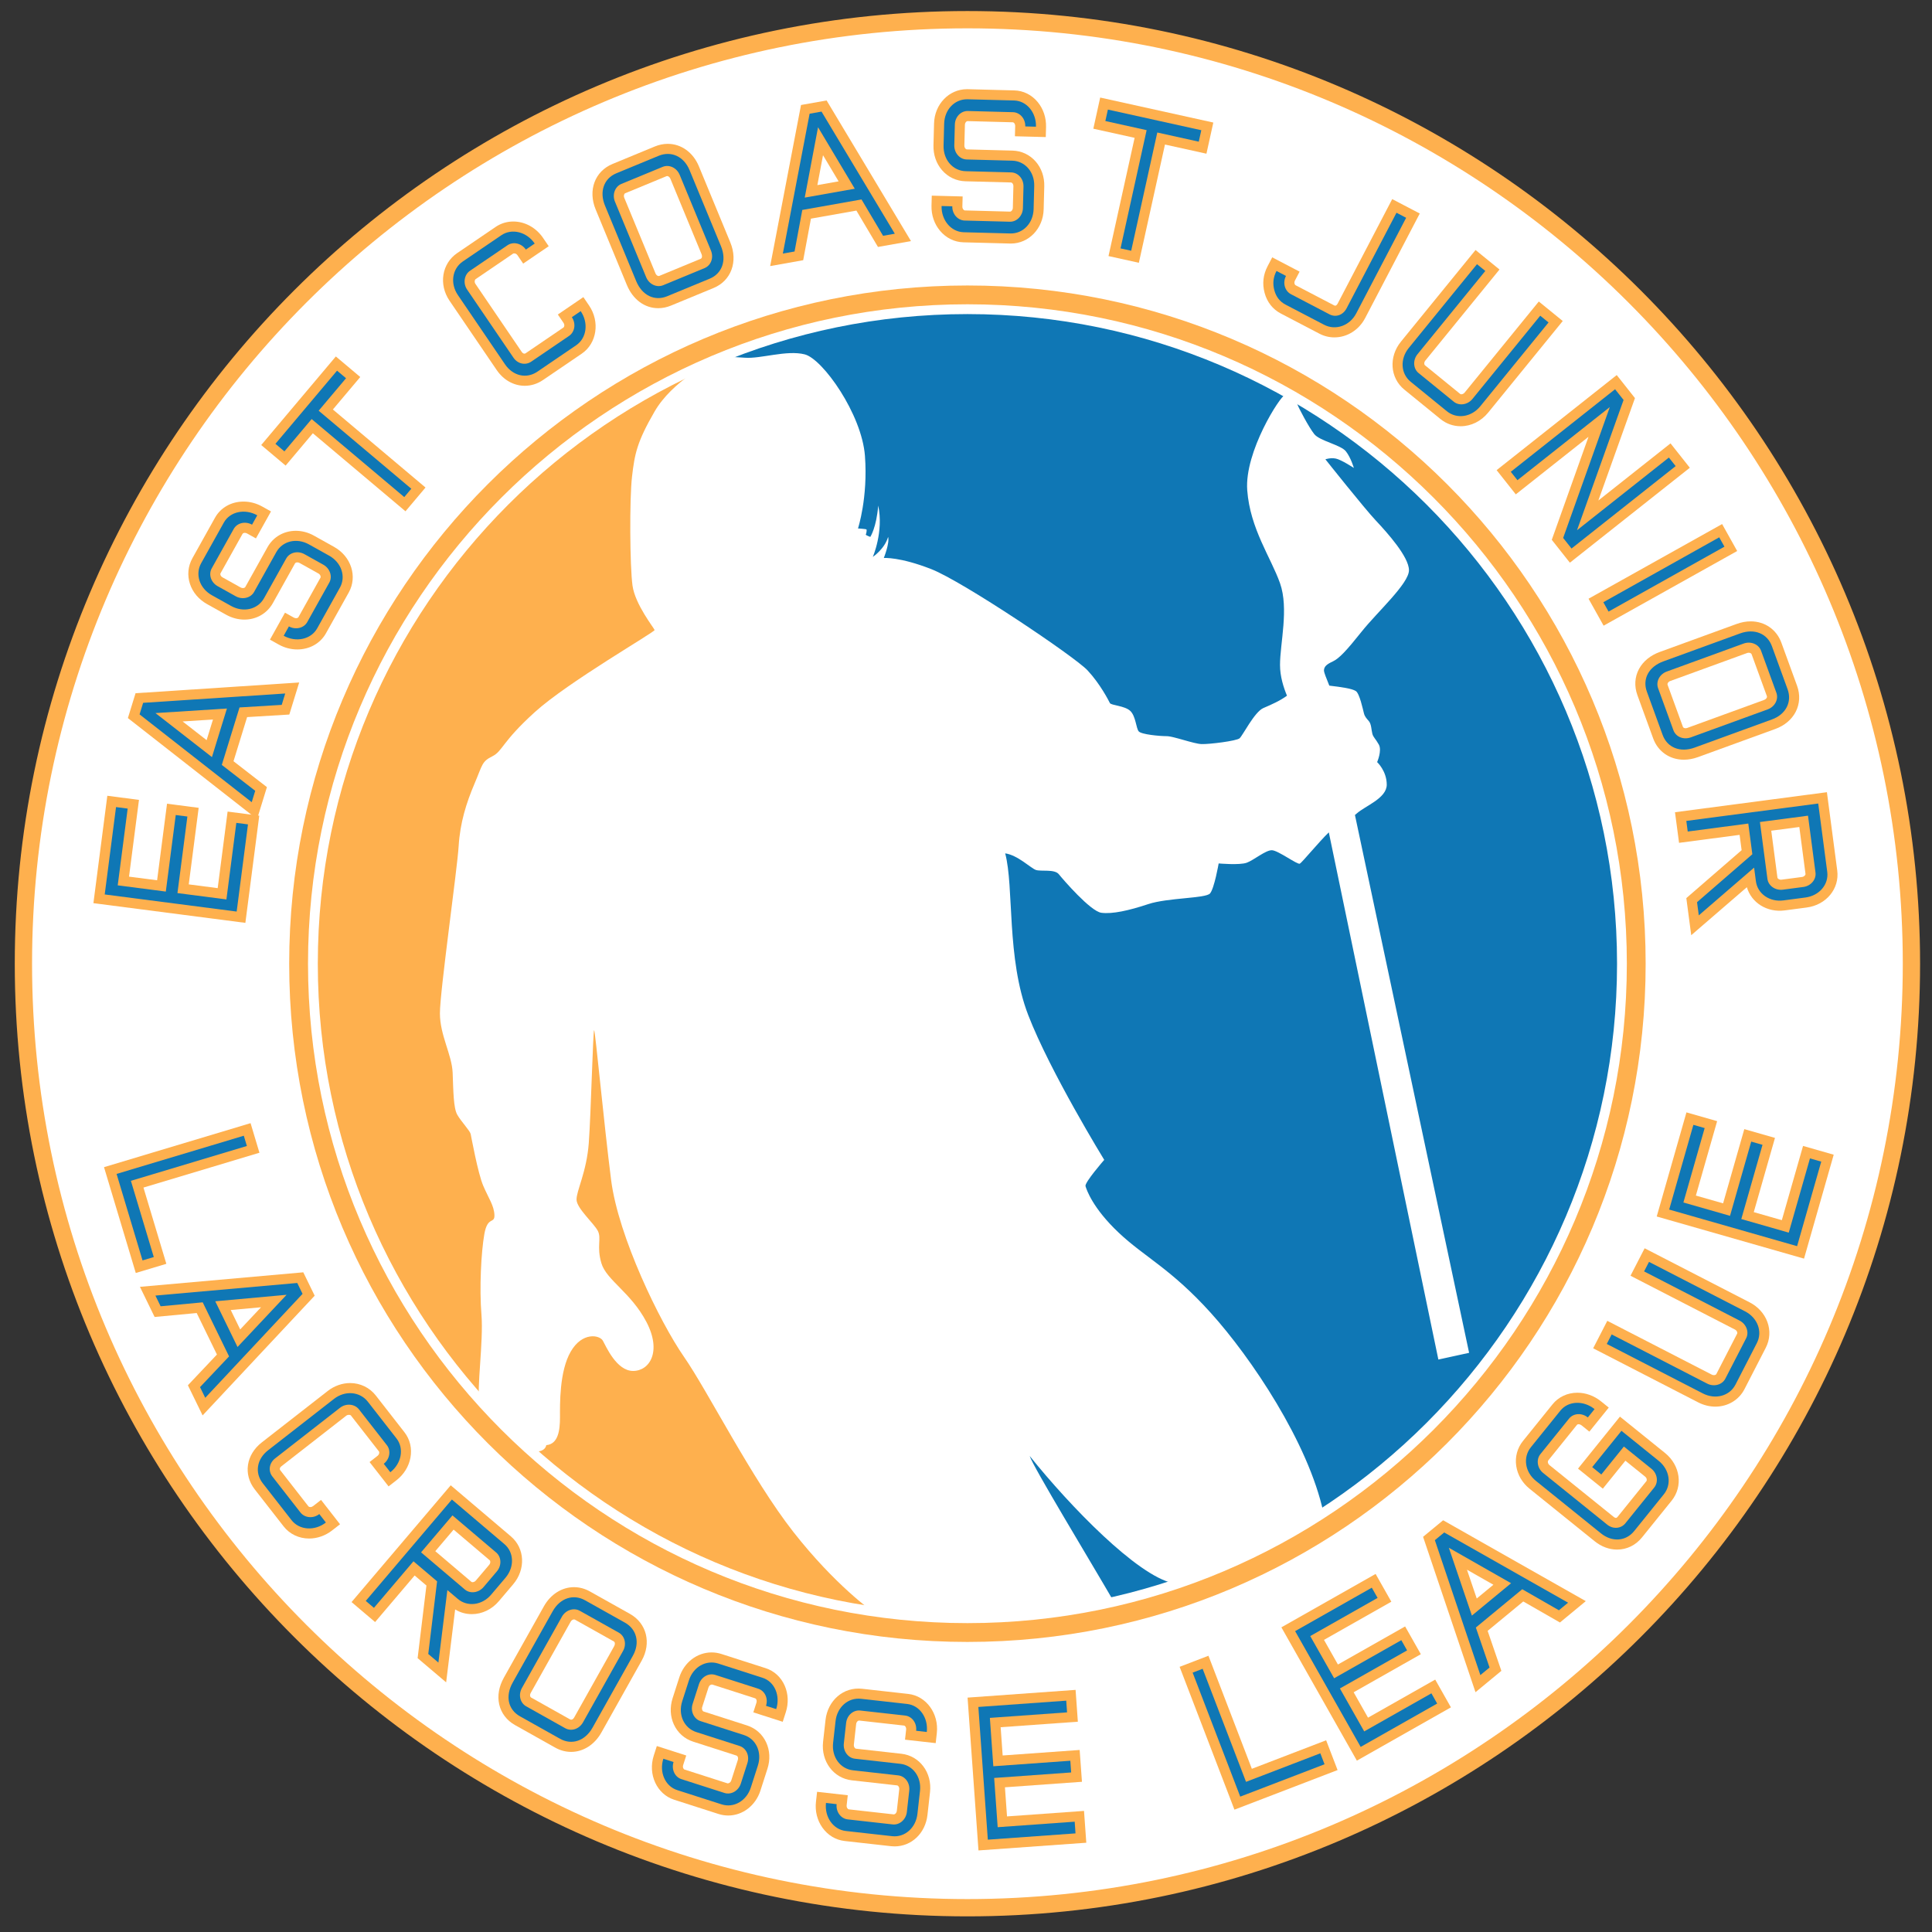 <?xml version="1.0" encoding="utf-8"?>
<!-- Generator: Adobe Illustrator 16.0.0, SVG Export Plug-In . SVG Version: 6.00 Build 0)  -->
<!DOCTYPE svg PUBLIC "-//W3C//DTD SVG 1.1//EN" "http://www.w3.org/Graphics/SVG/1.1/DTD/svg11.dtd">
<svg version="1.1" id="Layer_1" xmlns="http://www.w3.org/2000/svg" xmlns:xlink="http://www.w3.org/1999/xlink" x="0px" y="0px"
	 width="300px" height="300px" viewBox="0 0 300 300" enable-background="new 0 0 300 300" xml:space="preserve">
<rect x="0" y="0" width="300" height="300" fill="#333333" stroke="none"/>
<g>
	<path fill="#FFFFFF" d="M296.807,149.646c0,80.953-65.63,146.583-146.582,146.583c-80.958,0-146.589-65.63-146.589-146.583
		c0-80.958,65.63-146.589,146.589-146.589C231.177,3.057,296.807,68.688,296.807,149.646z"/>
	<path fill="#FEB04E" d="M150.225,297.572c-81.569,0-147.931-66.359-147.931-147.926c0-81.57,66.362-147.932,147.931-147.932
		c81.565,0,147.924,66.362,147.924,147.932C298.148,231.213,231.79,297.572,150.225,297.572z M150.225,4.399
		C70.135,4.399,4.978,69.557,4.978,149.646c0,80.086,65.157,145.241,145.247,145.241c80.085,0,145.239-65.155,145.239-145.241
		C295.464,69.557,230.31,4.399,150.225,4.399z"/>
</g>
<g>
	<path fill="#FEB04E" d="M37.858,176.354l0.478,1.595l-18.01,5.407l3.553,11.838l-1.746,0.524l-4.032-13.432L37.858,176.354z"/>
	<polygon fill="#FEB04E" points="21.084,197.669 16.151,181.236 38.908,174.403 40.286,178.997 22.277,184.405 25.83,196.243 	"/>
</g>
<g>
	<path fill="#FEB04E" d="M31.06,215.391l4.509-4.77l-4.092-8.395l-6.535,0.613l-0.81-1.662l22.026-1.958l0.824,1.69l-15.112,16.143
		L31.06,215.391z M33.427,202.065l3.457,7.093l7.617-8.102L33.427,202.065z"/>
	<path fill="#FEB04E" d="M31.461,219.783l-2.284-4.68l4.509-4.771l-3.142-6.446L24.01,204.5l-2.281-4.682l25.365-2.254l1.769,3.629
		L31.461,219.783z M35.829,203.419l1.469,3.014l3.235-3.441L35.829,203.419z"/>
</g>
<g>
	<path fill="#FEB04E" d="M61.572,223.365c1.213,1.556,0.769,3.896-0.96,5.244l-1.023-1.312c0.931-0.727,1.153-2.033,0.49-2.884
		l-4.341-5.566c-0.663-0.851-2.003-0.979-2.935-0.251l-10.087,7.866c-0.932,0.726-1.092,1.946-0.43,2.797l4.36,5.591
		c0.683,0.875,2.004,0.978,2.936,0.252l1.022,1.312c-1.729,1.349-4.107,1.209-5.338-0.37l-4.474-5.736
		c-1.27-1.629-0.91-3.746,0.82-5.096l10.246-7.99c1.73-1.35,4.027-1.147,5.259,0.432L61.572,223.365z"/>
	<path fill="#FEB04E" d="M48.001,238.902c-1.584,0-3.031-0.69-3.97-1.896l-4.474-5.736c-1.81-2.321-1.35-5.389,1.092-7.293
		l10.246-7.99c1.014-0.791,2.248-1.227,3.472-1.227c1.576,0,3.028,0.703,3.985,1.93l4.453,5.712
		c0.865,1.109,1.194,2.511,0.928,3.948c-0.252,1.363-1.02,2.604-2.16,3.494l-1.235,0.963l-2.95-3.78l1.234-0.964
		c0.282-0.22,0.319-0.559,0.219-0.687l-4.341-5.566c-0.12-0.156-0.504-0.161-0.736,0.021l-10.087,7.866
		c-0.232,0.182-0.295,0.423-0.157,0.601l4.359,5.59c0.088,0.113,0.237,0.13,0.316,0.13c0.147,0,0.296-0.054,0.421-0.15l1.235-0.963
		l2.948,3.781l-1.234,0.963C50.532,238.456,49.266,238.902,48.001,238.902z"/>
</g>
<g>
	<path fill="#FEB04E" d="M70.168,232.844l8.154,6.923c1.504,1.276,1.586,3.56,0.167,5.232l-2.229,2.625
		c-1.398,1.646-3.666,1.935-5.17,0.657l-1.622-1.376l-1.392,11.259l-1.575-1.336l1.369-11.279l-3.666-3.113l-6.139,7.229
		l-1.269-1.077L70.168,232.844z M70.257,235.311l-4.872,5.736l6.792,5.766c0.823,0.698,2.137,0.53,2.903-0.369l2.075-2.444
		c0.766-0.9,0.717-2.226-0.105-2.924L70.257,235.311z"/>
	<path fill="#FEB04E" d="M69.276,261.234l-4.429-3.758l1.368-11.279l-1.83-1.554l-6.139,7.229l-3.657-3.103l15.399-18.133
		l9.348,7.936c2.171,1.843,2.324,5.11,0.348,7.439l-2.229,2.626c-1.083,1.274-2.609,2.006-4.188,2.006
		c-0.935,0-1.818-0.251-2.591-0.731L69.276,261.234z M67.592,240.867l5.597,4.752c0.058,0.049,0.139,0.06,0.196,0.06
		c0.181,0,0.368-0.094,0.501-0.25l2.074-2.444c0.115-0.135,0.178-0.305,0.171-0.466c-0.001-0.053-0.015-0.181-0.097-0.25
		l-5.598-4.751L67.592,240.867z"/>
</g>
<g>
	<path fill="#FEB04E" d="M97.051,251.97c1.828,1.025,2.342,3.132,1.22,5.134l-6.257,11.157c-1.172,2.091-3.239,2.751-5.04,1.741
		l-6.237-3.497c-1.828-1.025-2.316-3.117-1.127-5.237l6.207-11.069c1.14-2.032,3.195-2.736,5.023-1.711L97.051,251.97z
		 M87.758,268.352c0.968,0.543,2.183,0.141,2.777-0.919l6.208-11.07c0.578-1.03,0.303-2.306-0.664-2.849l-6.05-3.392
		c-0.94-0.527-2.199-0.111-2.777,0.919l-6.207,11.069c-0.594,1.061-0.277,2.322,0.665,2.849L87.758,268.352z"/>
	<path fill="#FEB04E" d="M88.687,272.033c-0.857,0-1.691-0.224-2.478-0.665l-6.237-3.498c-1.284-0.72-2.158-1.869-2.459-3.236
		c-0.293-1.329-0.04-2.758,0.731-4.133l6.207-11.068c1.046-1.865,2.792-2.979,4.672-2.979c0.858,0,1.694,0.225,2.483,0.667
		l6.212,3.482c2.598,1.457,3.363,4.512,1.82,7.266l-6.257,11.158C92.325,270.909,90.57,272.033,88.687,272.033z M89.14,251.459
		c-0.158,0-0.389,0.109-0.523,0.349l-6.206,11.068c-0.125,0.223-0.107,0.406-0.086,0.495c0.017,0.073,0.058,0.17,0.149,0.222
		l6.05,3.394c0.172,0.096,0.438,0.052,0.646-0.32l6.208-11.068c0.154-0.276,0.125-0.612-0.064-0.718l-6.05-3.392
		C89.228,251.469,89.188,251.459,89.14,251.459z"/>
</g>
<g>
	<path fill="#FEB04E" d="M118.404,260.522c1.878,0.604,2.798,2.777,2.127,4.867l-1.584-0.509c0.371-1.157-0.19-2.331-1.217-2.66
		l-6.661-2.14c-1.028-0.329-2.167,0.297-2.54,1.454l-0.98,3.055c-0.361,1.125,0.19,2.33,1.218,2.66l6.748,2.166
		c1.879,0.604,2.84,2.65,2.169,4.739l-1.094,3.407c-0.671,2.089-2.655,3.226-4.533,2.622l-6.896-2.214
		c-1.877-0.604-2.827-2.787-2.157-4.877l1.585,0.51c-0.362,1.125,0.19,2.33,1.217,2.66l6.69,2.148
		c1.027,0.329,2.177-0.33,2.539-1.455l1.021-3.183c0.371-1.157-0.19-2.33-1.217-2.66l-6.72-2.157
		c-1.908-0.612-2.858-2.691-2.188-4.779l1.042-3.247c0.67-2.09,2.654-3.226,4.562-2.613L118.404,260.522z"/>
	<path fill="#FEB04E" d="M113.078,281.912c-0.506,0-1.011-0.079-1.5-0.236l-6.896-2.215c-2.682-0.861-4.104-3.933-3.169-6.845
		l0.479-1.493l4.568,1.469l-0.479,1.491c-0.109,0.339,0.051,0.64,0.206,0.689l6.69,2.148c0.211,0.002,0.469-0.13,0.569-0.443
		l1.021-3.182c0.108-0.338-0.019-0.63-0.206-0.69l-6.719-2.158c-1.346-0.432-2.414-1.381-3.006-2.675
		c-0.569-1.244-0.638-2.69-0.193-4.074l1.042-3.246c0.742-2.313,2.754-3.865,5.008-3.865c0.514,0,1.026,0.08,1.524,0.24l6.866,2.204
		c1.341,0.431,2.398,1.405,2.978,2.745c0.546,1.263,0.604,2.716,0.161,4.092l-0.479,1.491l-4.566-1.466l0.479-1.491
		c0.078-0.243,0.025-0.419-0.014-0.503c-0.032-0.067-0.09-0.155-0.191-0.188l-6.662-2.14c-0.249-0.007-0.474,0.144-0.57,0.443
		l-0.98,3.053c-0.101,0.313,0.031,0.634,0.207,0.69l6.748,2.167c1.334,0.428,2.394,1.368,2.984,2.646
		c0.571,1.238,0.641,2.681,0.197,4.062l-1.094,3.407C117.337,280.356,115.327,281.912,113.078,281.912z"/>
</g>
<g>
	<path fill="#FEB04E" d="M140.864,264.591c1.959,0.219,3.292,2.169,3.048,4.35l-1.653-0.186c0.135-1.208-0.648-2.247-1.72-2.366
		l-6.953-0.778c-1.072-0.119-2.066,0.721-2.2,1.928l-0.356,3.188c-0.132,1.175,0.647,2.247,1.72,2.366l7.044,0.789
		c1.961,0.219,3.308,2.034,3.063,4.215l-0.398,3.557c-0.244,2.181-1.963,3.687-3.923,3.468l-7.198-0.806
		c-1.96-0.22-3.323-2.172-3.079-4.354l1.653,0.186c-0.131,1.175,0.648,2.247,1.72,2.366l6.983,0.781
		c1.073,0.12,2.069-0.753,2.201-1.928l0.372-3.321c0.135-1.208-0.648-2.246-1.72-2.367l-7.014-0.784
		c-1.991-0.224-3.334-2.071-3.09-4.253l0.379-3.388c0.245-2.181,1.963-3.688,3.954-3.465L140.864,264.591z"/>
	<path fill="#FEB04E" d="M138.913,286.707c-0.182,0-0.366-0.01-0.552-0.031l-7.198-0.806c-1.397-0.156-2.63-0.899-3.472-2.096
		c-0.799-1.133-1.15-2.55-0.989-3.988l0.175-1.556l4.765,0.534l-0.173,1.556c-0.04,0.355,0.177,0.619,0.337,0.636l6.983,0.781
		c0,0,0.001,0,0.001,0c0.184,0,0.431-0.208,0.468-0.545l0.372-3.322c0.04-0.353-0.143-0.614-0.338-0.636l-7.013-0.785
		c-2.847-0.318-4.812-2.946-4.472-5.982l0.379-3.388c0.34-3.026,2.787-5.171,5.685-4.847l7.168,0.802
		c2.783,0.312,4.77,3.039,4.43,6.08l-0.174,1.557l-4.766-0.534l0.174-1.555c0.039-0.354-0.143-0.615-0.337-0.638l-6.953-0.777
		c-0.001,0-0.001,0-0.002,0c-0.211,0-0.43,0.209-0.468,0.544l-0.356,3.188c-0.02,0.177,0.024,0.354,0.119,0.484
		c0.038,0.052,0.116,0.141,0.218,0.152l7.044,0.788c2.83,0.316,4.783,2.928,4.446,5.946l-0.398,3.557
		C143.698,284.654,141.553,286.707,138.913,286.707z"/>
</g>
<g>
	<path fill="#FEB04E" d="M165.694,265.896l-11.986,0.857l0.534,7.51l11.957-0.856l0.131,1.819l-11.956,0.855l0.545,7.644
		l11.957-0.855l0.129,1.818l-13.617,0.975l-1.47-20.608l13.647-0.976L165.694,265.896z"/>
	<polygon fill="#FEB04E" points="151.938,287.335 150.244,263.604 167.016,262.404 167.368,267.346 155.381,268.203 
		155.693,272.589 167.649,271.733 168.005,276.675 156.047,277.531 156.369,282.051 168.326,281.196 168.679,286.138 	"/>
</g>
<g>
	<path fill="#FEB04E" d="M185.193,259.725l1.554-0.597l6.737,17.555l11.538-4.431l0.653,1.703l-13.091,5.025L185.193,259.725z"/>
	<polygon fill="#FEB04E" points="191.684,281.004 183.17,258.824 187.648,257.104 194.386,274.659 205.923,270.229 207.699,274.855 
			"/>
</g>
<g>
	<path fill="#FEB04E" d="M213.912,248.122l-10.459,5.927l3.709,6.55l10.433-5.912l0.898,1.586l-10.434,5.912l3.775,6.667
		l10.434-5.912l0.896,1.587l-11.88,6.732l-10.178-17.976l11.906-6.748L213.912,248.122z"/>
	<polygon fill="#FEB04E" points="210.694,273.394 198.973,252.692 213.604,244.4 216.046,248.713 205.587,254.64 207.752,258.464 
		218.186,252.552 220.627,256.863 210.194,262.775 212.426,266.717 222.859,260.805 225.298,265.117 	"/>
</g>
<g>
	<path fill="#FEB04E" d="M242.065,250.043l-5.694-3.267l-7.202,5.946l2.129,6.209l-1.427,1.177l-7.068-20.951l1.451-1.197
		l19.238,10.904L242.065,250.043z M228.555,250.866l6.086-5.023l-9.663-5.505L228.555,250.866z"/>
	<path fill="#FEB04E" d="M229.114,262.764l-8.14-24.128l3.114-2.569l22.154,12.557l-4.016,3.317l-5.695-3.266l-5.531,4.565
		l2.13,6.208L229.114,262.764z M227.788,243.741l1.52,4.473l2.586-2.135L227.788,243.741z"/>
</g>
<g>
	<path fill="#FEB04E" d="M242.298,219.04c1.238-1.535,3.598-1.611,5.305-0.233l-1.045,1.296c-0.919-0.742-2.223-0.686-2.919,0.179
		l-4.45,5.518c-0.678,0.84-0.496,2.174,0.424,2.916l9.957,8.032c0.919,0.741,2.145,0.621,2.821-0.219l4.471-5.542
		c0.695-0.864,0.494-2.175-0.425-2.916l-4.282-3.454l-3.503,4.342l-1.417-1.145l4.546-5.638l5.78,4.662
		c1.707,1.378,2.054,3.637,0.797,5.196l-4.605,5.711c-1.297,1.606-3.441,1.738-5.149,0.36l-10.114-8.158
		c-1.708-1.378-2.035-3.661-0.776-5.221L242.298,219.04z"/>
	<path fill="#FEB04E" d="M251.104,240.618c-1.23,0-2.437-0.447-3.485-1.293l-10.114-8.159c-1.132-0.913-1.866-2.168-2.066-3.533
		c-0.208-1.409,0.167-2.79,1.056-3.89l4.585-5.686c0.92-1.141,2.322-1.796,3.849-1.796c1.3,0,2.599,0.471,3.658,1.325l1.22,0.983
		l-3.012,3.734l-1.22-0.983c-0.244-0.198-0.582-0.225-0.715-0.058l-4.451,5.519c-0.053,0.064-0.073,0.173-0.056,0.29
		c0.022,0.163,0.111,0.317,0.242,0.423l9.958,8.032c0.341,0.277,0.502,0.165,0.617,0.019l4.473-5.543
		c0.129-0.16,0.075-0.5-0.189-0.713l-3.063-2.472l-3.504,4.343l-3.854-3.112l6.511-8.075l7,5.646
		c2.377,1.917,2.83,5.167,1.032,7.397l-4.605,5.711C253.987,239.947,252.614,240.618,251.104,240.618z"/>
</g>
<g>
	<path fill="#FEB04E" d="M255.293,197.423l0.763-1.48l14.916,7.683c1.952,1.006,2.747,3.148,1.83,4.93l-3.314,6.44
		c-0.917,1.781-3.123,2.379-5.073,1.374l-14.918-7.682l0.762-1.48l14.827,7.636c1.05,0.541,2.33,0.194,2.822-0.765l3.232-6.276
		c0.492-0.959,0.031-2.201-1.02-2.743L255.293,197.423z"/>
	<path fill="#FEB04E" d="M266.358,218.422c-0.903,0-1.823-0.229-2.662-0.661l-16.31-8.398l2.195-4.266l16.221,8.354
		c0.103,0.053,0.217,0.081,0.33,0.081l0,0c0.177,0,0.329-0.068,0.382-0.17l3.232-6.277c0.073-0.144-0.026-0.47-0.345-0.634
		l-16.218-8.353l2.195-4.266l16.31,8.4c1.291,0.665,2.266,1.738,2.742,3.021c0.494,1.333,0.409,2.761-0.238,4.018l-3.313,6.44
		C270.019,217.384,268.286,218.422,266.358,218.422z"/>
</g>
<g>
	<path fill="#FEB04E" d="M264.7,175.166l-3.302,11.556l7.238,2.071l3.293-11.526l1.753,0.501l-3.293,11.526l7.367,2.108
		l3.294-11.526l1.752,0.501l-3.749,13.127l-19.864-5.684l3.758-13.155L264.7,175.166z"/>
	<polygon fill="#FEB04E" points="280.129,195.44 257.254,188.896 261.871,172.729 266.636,174.092 263.334,185.647 267.561,186.856 
		270.854,175.33 275.618,176.693 272.325,188.219 276.682,189.465 279.977,177.939 284.738,179.302 	"/>
</g>
<g>
	<path fill="#FEB04E" d="M19.825,125.557l-1.545,11.918l7.467,0.968l1.541-11.888l1.809,0.234l-1.541,11.888l7.601,0.986
		l1.54-11.888l1.809,0.235l-1.755,13.538l-20.491-2.657l1.758-13.569L19.825,125.557z"/>
	<polygon fill="#FEB04E" points="38.101,143.302 14.504,140.242 16.665,123.567 21.58,124.205 20.034,136.124 24.395,136.689 
		25.936,124.801 30.85,125.438 29.309,137.326 33.803,137.909 35.343,126.021 40.258,126.659 	"/>
</g>
<g>
	<path fill="#FEB04E" d="M43.746,109.454l-6.552,0.397l-2.751,8.924l5.188,4.021l-0.544,1.767l-17.415-13.632l0.554-1.797
		l22.063-1.448L43.746,109.454z M32.91,117.561l2.325-7.54l-11.096,0.705L32.91,117.561z"/>
	<path fill="#FEB04E" d="M39.914,127.2l-20.055-15.7l1.189-3.857l25.409-1.667l-1.533,4.977l-6.552,0.397l-2.113,6.853l5.188,4.021
		L39.914,127.2z M28.356,112.026l3.727,2.904l0.987-3.203L28.356,112.026z"/>
</g>
<g>
	<path fill="#FEB04E" d="M34.757,81.145c0.961-1.722,3.273-2.196,5.191-1.127l-0.811,1.454c-1.062-0.593-2.323-0.273-2.849,0.669
		l-3.409,6.109c-0.526,0.942-0.135,2.184,0.926,2.775l2.8,1.563c1.032,0.576,2.323,0.272,2.849-0.669l3.454-6.19
		c0.961-1.722,3.158-2.262,5.074-1.192l3.125,1.745c1.916,1.069,2.639,3.238,1.678,4.96l-3.53,6.325
		c-0.961,1.723-3.29,2.223-5.205,1.154l0.811-1.454c1.031,0.576,2.322,0.273,2.847-0.669l3.426-6.136
		c0.525-0.942,0.105-2.2-0.927-2.775l-2.918-1.629c-1.061-0.593-2.322-0.273-2.848,0.669L41,92.889
		c-0.977,1.749-3.202,2.272-5.118,1.203l-2.979-1.662c-1.916-1.069-2.639-3.238-1.662-4.987L34.757,81.145z"/>
	<path fill="#FEB04E" d="M46.162,100.847c-0.992,0-1.987-0.263-2.877-0.76l-1.367-0.764l2.337-4.188l1.368,0.764
		c0.138,0.077,0.267,0.093,0.35,0.093c0.167,0,0.313-0.063,0.366-0.158l3.426-6.137c0.078-0.141-0.01-0.47-0.322-0.645l-2.919-1.629
		c-0.118-0.066-0.243-0.101-0.363-0.101c-0.061,0-0.268,0.012-0.353,0.165l-3.44,6.165c-0.896,1.602-2.551,2.559-4.428,2.559
		c-0.964,0-1.939-0.26-2.82-0.751l-2.979-1.662c-1.269-0.708-2.205-1.813-2.638-3.111c-0.45-1.349-0.318-2.772,0.372-4.008
		l3.515-6.297c0.874-1.564,2.527-2.498,4.423-2.498c0.996,0,1.999,0.265,2.898,0.767l1.368,0.763l-2.337,4.189l-1.368-0.763
		c-0.119-0.066-0.245-0.101-0.364-0.101c-0.061,0-0.269,0.012-0.354,0.166l-3.409,6.108c-0.052,0.093-0.035,0.198-0.012,0.269
		c0.028,0.087,0.11,0.252,0.333,0.376l2.8,1.564c0.138,0.077,0.267,0.093,0.35,0.093c0.167,0,0.315-0.064,0.368-0.159l3.453-6.189
		c0.89-1.594,2.535-2.545,4.401-2.545c0.957,0,1.926,0.259,2.804,0.748l3.125,1.745c2.668,1.489,3.67,4.604,2.282,7.091
		l-3.531,6.324C49.741,99.906,48.074,100.847,46.162,100.847z"/>
</g>
<g>
	<path fill="#FEB04E" d="M52.338,57.556l1.395,1.175l-4.249,5.044l14.383,12.116l-1.092,1.296L48.392,65.071l-4.228,5.02
		l-1.395-1.174L52.338,57.556z"/>
	<polygon fill="#FEB04E" points="62.963,79.393 48.58,67.277 44.353,72.297 40.562,69.105 52.149,55.35 55.94,58.542 51.69,63.586 
		66.074,75.702 	"/>
</g>
<g>
	<path fill="#FEB04E" d="M77.858,36.521c1.63-1.11,3.938-0.515,5.172,1.3l-1.375,0.936c-0.666-0.977-1.955-1.283-2.848-0.676
		l-5.834,3.971c-0.892,0.607-1.105,1.937-0.44,2.914l7.198,10.578c0.665,0.977,1.873,1.217,2.764,0.61l5.861-3.989
		c0.917-0.624,1.104-1.937,0.44-2.913l1.375-0.937c1.235,1.814,0.942,4.178-0.714,5.305l-6.013,4.093
		c-1.708,1.162-3.798,0.665-5.032-1.149L71.1,45.818c-1.234-1.814-0.885-4.094,0.771-5.221L77.858,36.521z"/>
	<path fill="#FEB04E" d="M81.488,59.905c-1.714,0-3.308-0.896-4.371-2.46l-7.313-10.746c-1.718-2.525-1.198-5.774,1.185-7.397
		l5.987-4.075c0.799-0.543,1.741-0.831,2.723-0.831c1.813,0,3.542,0.951,4.625,2.544l0.88,1.294l-3.964,2.699l-0.881-1.295
		c-0.251-0.37-0.634-0.289-0.671-0.263l-5.834,3.971c-0.146,0.1-0.221,0.453-0.027,0.738l7.199,10.578
		c0.161,0.237,0.398,0.326,0.588,0.197l5.861-3.989c0.099-0.067,0.133-0.178,0.146-0.26c0.023-0.158-0.02-0.333-0.119-0.478
		l-0.88-1.294l3.964-2.699l0.881,1.294c1.722,2.53,1.216,5.886-1.127,7.481l-6.014,4.092C83.463,59.595,82.482,59.905,81.488,59.905
		z"/>
</g>
<g>
	<path fill="#FEB04E" d="M102.284,24.19c1.937-0.8,3.91,0.102,4.788,2.223l4.885,11.825c0.915,2.215,0.154,4.247-1.754,5.036
		l-6.609,2.73c-1.937,0.801-3.882-0.113-4.81-2.359l-4.847-11.732c-0.889-2.153-0.168-4.204,1.768-5.004L102.284,24.19z
		 M109.392,41.637c1.025-0.424,1.462-1.627,0.998-2.75l-4.847-11.731c-0.451-1.092-1.623-1.667-2.648-1.244l-6.408,2.648
		c-0.998,0.412-1.45,1.658-0.998,2.75l4.847,11.732c0.463,1.123,1.65,1.655,2.648,1.244L109.392,41.637z"/>
	<path fill="#FEB04E" d="M102.212,47.856c-2.119,0-3.941-1.35-4.876-3.612l-4.847-11.732c-1.219-2.954-0.119-5.918,2.617-7.049
		l6.58-2.719c0.655-0.271,1.328-0.408,2.003-0.408c2.091,0,3.942,1.333,4.83,3.479l4.885,11.826c1.228,2.972,0.132,5.95-2.604,7.081
		l-6.609,2.73C103.542,47.72,102.877,47.856,102.212,47.856z M103.597,27.337c-0.036,0-0.068,0.006-0.104,0.021l-6.408,2.648
		c-0.096,0.04-0.147,0.147-0.169,0.208c-0.055,0.152-0.048,0.333,0.02,0.497l4.847,11.733c0.145,0.35,0.427,0.468,0.604,0.394
		l6.407-2.648c0.214-0.089,0.278-0.392,0.149-0.705l-4.847-11.732C103.983,27.479,103.759,27.337,103.597,27.337z"/>
</g>
<g>
	<path fill="#FEB04E" d="M137.124,36.616l-3.349-5.645l-9.193,1.629l-1.203,6.453l-1.82,0.323l4.157-21.718l1.851-0.328
		l11.378,18.963L137.124,36.616z M124.96,30.683l7.768-1.377l-5.702-9.548L124.96,30.683z"/>
	<path fill="#FEB04E" d="M119.593,41.315l4.788-25.011l3.975-0.705l13.102,21.838l-5.127,0.909l-3.349-5.646l-7.059,1.251
		l-1.203,6.453L119.593,41.315z M127.798,24.104l-0.877,4.64l3.299-0.585L127.798,24.104z"/>
</g>
<g>
	<path fill="#FEB04E" d="M157.46,15.602c1.972,0.051,3.465,1.88,3.407,4.073l-1.662-0.043c0.031-1.215-0.838-2.183-1.916-2.211
		l-6.993-0.183c-1.079-0.028-1.997,0.893-2.028,2.108l-0.084,3.206c-0.031,1.181,0.835,2.183,1.914,2.211l7.086,0.186
		c1.971,0.051,3.467,1.745,3.409,3.938l-0.094,3.577c-0.058,2.193-1.642,3.84-3.613,3.789l-7.24-0.189
		c-1.972-0.052-3.496-1.881-3.438-4.074l1.664,0.044c-0.032,1.181,0.836,2.183,1.914,2.211l7.025,0.184
		c1.077,0.028,1.996-0.927,2.027-2.108l0.088-3.341c0.033-1.215-0.836-2.183-1.914-2.211l-7.055-0.185
		c-2.003-0.052-3.498-1.779-3.44-3.973l0.09-3.408c0.058-2.193,1.642-3.84,3.645-3.788L157.46,15.602z"/>
	<path fill="#FEB04E" d="M156.977,37.818l-0.131-0.002l-7.24-0.189c-1.405-0.037-2.697-0.673-3.638-1.792
		c-0.892-1.062-1.363-2.443-1.325-3.889l0.041-1.565l4.795,0.125l-0.042,1.566c-0.005,0.177,0.053,0.349,0.16,0.471
		c0.034,0.039,0.124,0.13,0.23,0.133l7.024,0.184l0,0c0.165,0,0.412-0.233,0.422-0.583l0.087-3.34
		c0.006-0.197-0.056-0.375-0.166-0.492c-0.047-0.05-0.124-0.109-0.224-0.112l-7.055-0.184c-1.414-0.037-2.705-0.649-3.636-1.724
		c-0.896-1.034-1.367-2.403-1.33-3.855l0.09-3.408c0.079-2.979,2.326-5.313,5.117-5.313l0.134,0.002l7.208,0.188
		c1.407,0.037,2.696,0.676,3.629,1.799c0.877,1.058,1.341,2.436,1.302,3.881l-0.041,1.565l-4.792-0.125l0.041-1.565
		c0.009-0.355-0.195-0.6-0.391-0.605l-6.994-0.183l0,0c-0.2,0-0.413,0.234-0.422,0.583l-0.084,3.206
		c-0.004,0.177,0.054,0.349,0.159,0.472c0.042,0.048,0.127,0.13,0.23,0.133l7.086,0.185c1.399,0.037,2.681,0.642,3.605,1.703
		c0.895,1.027,1.366,2.392,1.328,3.842l-0.095,3.577C161.987,35.483,159.752,37.818,156.977,37.818z"/>
</g>
<g>
	<path fill="#FEB04E" d="M186.537,20.22L186.144,22l-6.44-1.423l-4.053,18.36l-1.655-0.366l4.053-18.36l-6.409-1.417l0.392-1.779
		L186.537,20.22z"/>
	<polygon fill="#FEB04E" points="176.841,40.805 172.128,39.763 176.182,21.402 169.772,19.986 170.837,15.148 188.404,19.029 
		187.335,23.867 180.895,22.444 	"/>
</g>
<g>
	<path fill="#FEB04E" d="M216.845,33.033l1.501,0.785l-7.748,14.839c-1.016,1.945-3.216,2.699-4.993,1.771l-5.983-3.125
		c-0.901-0.471-1.479-1.229-1.747-2.246c-0.27-1.016-0.177-1.995,0.339-2.982l1.475,0.771c-0.545,1.047-0.206,2.329,0.778,2.842
		l5.982,3.125c0.956,0.5,2.085,0.137,2.648-0.94L216.845,33.033z"/>
	<path fill="#FEB04E" d="M207.207,52.389c-0.816,0-1.6-0.192-2.327-0.573l-5.983-3.125c-1.275-0.667-2.152-1.785-2.536-3.233
		c-0.376-1.417-0.22-2.799,0.464-4.109l0.726-1.389l4.249,2.221l-0.723,1.387c-0.157,0.302-0.069,0.634,0.114,0.73l5.983,3.125
		c0.205,0.107,0.393-0.005,0.535-0.278l8.473-16.227l4.277,2.235l-8.474,16.227C211.018,51.237,209.187,52.389,207.207,52.389z"/>
</g>
<g>
	<path fill="#FEB04E" d="M239.168,49.021l1.29,1.05l-10.594,13.01c-1.386,1.702-3.646,2.037-5.2,0.772l-5.615-4.573
		c-1.553-1.265-1.682-3.546-0.296-5.248l10.594-13.01l1.29,1.051l-10.53,12.931c-0.745,0.916-0.672,2.239,0.166,2.92l5.472,4.456
		c0.836,0.681,2.146,0.486,2.894-0.43L239.168,49.021z"/>
	<path fill="#FEB04E" d="M226.808,66.185c-1.151,0-2.235-0.386-3.132-1.116l-5.615-4.573c-2.222-1.81-2.451-5.083-0.521-7.451
		l11.582-14.225l3.719,3.03l-11.519,14.145c-0.226,0.277-0.186,0.615-0.061,0.717l5.473,4.456c0.045,0.037,0.107,0.055,0.186,0.055
		l0,0c0.141,0,0.348-0.068,0.505-0.259l11.519-14.145l3.719,3.028L231.079,64.07C229.984,65.414,228.428,66.185,226.808,66.185z"/>
</g>
<g>
	<path fill="#FEB04E" d="M259.143,71.047l1.052,1.33l-16.169,12.798l-1.301-1.644l7.245-20.32l-14.343,11.353l-1.033-1.305
		l16.195-12.819l1.32,1.667l-7.231,20.229L259.143,71.047z"/>
	<polygon fill="#FEB04E" points="243.77,87.375 240.959,83.823 246.661,67.828 235.371,76.765 232.395,73.003 251.045,58.24 
		253.876,61.817 248.193,77.716 259.398,68.847 262.394,72.632 	"/>
</g>
<g>
	<path fill="#FEB04E" d="M266.959,83.434l0.813,1.452l-17.996,10.079l-0.813-1.452L266.959,83.434z"/>
	
		<rect x="255.969" y="77.32" transform="matrix(0.488 0.873 -0.873 0.488 209.996 -179.818)" fill="#FEB04E" width="4.796" height="23.758"/>
</g>
<g>
	<path fill="#FEB04E" d="M277.576,107.024c0.719,1.969-0.267,3.902-2.424,4.688l-12.021,4.378c-2.251,0.82-4.249-0.027-4.957-1.968
		l-2.448-6.719c-0.719-1.97,0.277-3.874,2.561-4.706l11.927-4.344c2.188-0.797,4.207,0.01,4.926,1.979L277.576,107.024z
		 M259.845,113.383c0.379,1.043,1.564,1.53,2.706,1.114l11.927-4.343c1.11-0.404,1.734-1.55,1.354-2.593l-2.375-6.517
		c-0.369-1.014-1.596-1.519-2.706-1.114l-11.927,4.344c-1.142,0.416-1.724,1.579-1.354,2.593L259.845,113.383z"/>
	<path fill="#FEB04E" d="M261.461,117.968c-2.19,0-4.014-1.268-4.758-3.309l-2.449-6.719c-0.505-1.383-0.416-2.824,0.247-4.058
		c0.645-1.198,1.768-2.116,3.249-2.656l11.928-4.344c0.726-0.264,1.457-0.398,2.174-0.398c2.189,0,4.013,1.27,4.759,3.313
		l2.438,6.691c0.499,1.369,0.424,2.804-0.213,4.041c-0.617,1.198-1.733,2.14-3.146,2.655l-12.022,4.378
		C262.927,117.832,262.185,117.968,261.461,117.968z M271.539,101.357c-0.085,0-0.169,0.016-0.251,0.045l-11.929,4.344
		c-0.333,0.121-0.485,0.401-0.418,0.586l2.375,6.515c0.076,0.21,0.313,0.232,0.412,0.232c0.092,0,0.188-0.018,0.285-0.053
		l11.929-4.344c0.297-0.108,0.492-0.382,0.418-0.586l-2.375-6.516C271.938,101.453,271.747,101.357,271.539,101.357z"/>
</g>
<g>
	<path fill="#FEB04E" d="M282.334,124.77l1.398,10.604c0.257,1.956-1.215,3.704-3.389,3.991l-3.416,0.45
		c-2.141,0.282-4.016-1.025-4.273-2.981l-0.277-2.109l-8.591,7.413l-0.271-2.047l8.587-7.443l-0.628-4.767l-9.405,1.239l-0.218-1.65
		L282.334,124.77z M280.745,126.659l-7.463,0.983l1.164,8.832c0.14,1.07,1.227,1.828,2.399,1.673l3.18-0.419
		c1.171-0.154,2.023-1.168,1.884-2.238L280.745,126.659z"/>
	<path fill="#FEB04E" d="M262.614,145.218l-0.762-5.758l8.587-7.444l-0.313-2.378l-9.403,1.239l-0.63-4.755l23.589-3.109
		l1.604,12.157c0.371,2.824-1.71,5.349-4.737,5.748l-3.415,0.45c-2.772,0.367-5.194-1.22-5.88-3.604L262.614,145.218z
		 M275.04,128.99l0.959,7.279c0.022,0.175,0.307,0.372,0.643,0.326l3.179-0.419c0.326-0.043,0.561-0.299,0.536-0.482l-0.959-7.278
		L275.04,128.99z"/>
</g>
<g>
	<path fill="#FEB04E" d="M255.536,149.646c0,58.161-47.152,105.313-105.313,105.313c-58.164,0-105.317-47.152-105.317-105.313
		c0-58.165,47.153-105.317,105.317-105.317C208.384,44.328,255.536,91.481,255.536,149.646z"/>
</g>
<g>
	<path fill="#0F77B5" d="M37.858,176.354l0.478,1.595l-18.01,5.407l3.553,11.838l-1.746,0.524l-4.032-13.432L37.858,176.354z"/>
</g>
<g>
	<path fill="#0F77B5" d="M31.06,215.391l4.509-4.77l-4.092-8.395l-6.535,0.613l-0.81-1.662l22.026-1.958l0.824,1.69l-15.112,16.143
		L31.06,215.391z M33.427,202.065l3.457,7.093l7.617-8.102L33.427,202.065z"/>
</g>
<g>
	<path fill="#0F77B5" d="M61.572,223.365c1.213,1.556,0.769,3.896-0.96,5.244l-1.023-1.312c0.931-0.727,1.153-2.033,0.49-2.884
		l-4.341-5.566c-0.663-0.851-2.003-0.979-2.935-0.251l-10.087,7.866c-0.932,0.726-1.092,1.946-0.43,2.797l4.36,5.591
		c0.683,0.875,2.004,0.978,2.936,0.252l1.022,1.312c-1.729,1.349-4.107,1.209-5.338-0.37l-4.474-5.736
		c-1.27-1.629-0.91-3.746,0.82-5.096l10.246-7.99c1.73-1.35,4.027-1.147,5.259,0.432L61.572,223.365z"/>
</g>
<g>
	<path fill="#0F77B5" d="M70.168,232.844l8.154,6.923c1.504,1.276,1.586,3.56,0.167,5.232l-2.229,2.625
		c-1.398,1.646-3.666,1.935-5.17,0.657l-1.622-1.376l-1.392,11.259l-1.575-1.336l1.369-11.279l-3.666-3.113l-6.139,7.229
		l-1.269-1.077L70.168,232.844z M70.257,235.311l-4.872,5.736l6.792,5.766c0.823,0.698,2.137,0.53,2.903-0.369l2.075-2.444
		c0.766-0.9,0.717-2.226-0.105-2.924L70.257,235.311z"/>
</g>
<g>
	<path fill="#0F77B5" d="M97.051,251.97c1.828,1.025,2.342,3.132,1.22,5.134l-6.257,11.157c-1.172,2.091-3.239,2.751-5.04,1.741
		l-6.237-3.497c-1.828-1.025-2.316-3.117-1.127-5.237l6.207-11.069c1.14-2.032,3.195-2.736,5.023-1.711L97.051,251.97z
		 M87.758,268.352c0.968,0.543,2.183,0.141,2.777-0.919l6.208-11.07c0.578-1.03,0.303-2.306-0.664-2.849l-6.05-3.392
		c-0.94-0.527-2.199-0.111-2.777,0.919l-6.207,11.069c-0.594,1.061-0.277,2.322,0.665,2.849L87.758,268.352z"/>
</g>
<g>
	<path fill="#0F77B5" d="M118.404,260.522c1.878,0.604,2.798,2.777,2.127,4.867l-1.584-0.509c0.371-1.157-0.19-2.331-1.217-2.66
		l-6.661-2.14c-1.028-0.329-2.167,0.297-2.54,1.454l-0.98,3.055c-0.361,1.125,0.19,2.33,1.218,2.66l6.748,2.166
		c1.879,0.604,2.84,2.65,2.169,4.739l-1.094,3.407c-0.671,2.089-2.655,3.226-4.533,2.622l-6.896-2.214
		c-1.877-0.604-2.827-2.787-2.157-4.877l1.585,0.51c-0.362,1.125,0.19,2.33,1.217,2.66l6.69,2.148
		c1.027,0.329,2.177-0.33,2.539-1.455l1.021-3.183c0.371-1.157-0.19-2.33-1.217-2.66l-6.72-2.157
		c-1.908-0.612-2.858-2.691-2.188-4.779l1.042-3.247c0.67-2.09,2.654-3.226,4.562-2.613L118.404,260.522z"/>
</g>
<g>
	<path fill="#0F77B5" d="M140.864,264.591c1.959,0.219,3.292,2.169,3.048,4.35l-1.653-0.186c0.135-1.208-0.648-2.247-1.72-2.366
		l-6.953-0.778c-1.072-0.119-2.066,0.721-2.2,1.928l-0.356,3.188c-0.132,1.175,0.647,2.247,1.72,2.366l7.044,0.789
		c1.961,0.219,3.308,2.034,3.063,4.215l-0.398,3.557c-0.244,2.181-1.963,3.687-3.923,3.468l-7.198-0.806
		c-1.96-0.22-3.323-2.172-3.079-4.354l1.653,0.186c-0.131,1.175,0.648,2.247,1.72,2.366l6.983,0.781
		c1.073,0.12,2.069-0.753,2.201-1.928l0.372-3.321c0.135-1.208-0.648-2.246-1.72-2.367l-7.014-0.784
		c-1.991-0.224-3.334-2.071-3.09-4.253l0.379-3.388c0.245-2.181,1.963-3.688,3.954-3.465L140.864,264.591z"/>
</g>
<g>
	<path fill="#0F77B5" d="M165.694,265.896l-11.986,0.857l0.534,7.51l11.957-0.856l0.131,1.819l-11.956,0.855l0.545,7.644
		l11.957-0.855l0.129,1.818l-13.617,0.975l-1.47-20.608l13.647-0.976L165.694,265.896z"/>
</g>
<g>
	<path fill="#0F77B5" d="M185.193,259.725l1.554-0.597l6.737,17.555l11.538-4.431l0.653,1.703l-13.091,5.025L185.193,259.725z"/>
</g>
<g>
	<path fill="#0F77B5" d="M213.912,248.122l-10.459,5.927l3.709,6.55l10.433-5.912l0.898,1.586l-10.434,5.912l3.775,6.667
		l10.434-5.912l0.896,1.587l-11.88,6.732l-10.178-17.976l11.906-6.748L213.912,248.122z"/>
</g>
<g>
	<path fill="#0F77B5" d="M242.065,250.043l-5.694-3.267l-7.202,5.946l2.129,6.209l-1.427,1.177l-7.068-20.951l1.451-1.197
		l19.238,10.904L242.065,250.043z M228.555,250.866l6.086-5.023l-9.663-5.505L228.555,250.866z"/>
</g>
<g>
	<path fill="#0F77B5" d="M242.298,219.04c1.238-1.535,3.598-1.611,5.305-0.233l-1.045,1.296c-0.919-0.742-2.223-0.686-2.919,0.179
		l-4.45,5.518c-0.678,0.84-0.496,2.174,0.424,2.916l9.957,8.032c0.919,0.741,2.145,0.621,2.821-0.219l4.471-5.542
		c0.695-0.864,0.494-2.175-0.425-2.916l-4.282-3.454l-3.503,4.342l-1.417-1.145l4.546-5.638l5.78,4.662
		c1.707,1.378,2.054,3.637,0.797,5.196l-4.605,5.711c-1.297,1.606-3.441,1.738-5.149,0.36l-10.114-8.158
		c-1.708-1.378-2.035-3.661-0.776-5.221L242.298,219.04z"/>
</g>
<g>
	<path fill="#0F77B5" d="M255.293,197.423l0.763-1.48l14.916,7.683c1.952,1.006,2.747,3.148,1.83,4.93l-3.314,6.44
		c-0.917,1.781-3.123,2.379-5.073,1.374l-14.918-7.682l0.762-1.48l14.827,7.636c1.05,0.541,2.33,0.194,2.822-0.765l3.232-6.276
		c0.492-0.959,0.031-2.201-1.02-2.743L255.293,197.423z"/>
</g>
<g>
	<path fill="#0F77B5" d="M264.7,175.166l-3.302,11.556l7.238,2.071l3.293-11.526l1.753,0.501l-3.293,11.526l7.367,2.108
		l3.294-11.526l1.752,0.501l-3.749,13.127l-19.864-5.684l3.758-13.155L264.7,175.166z"/>
</g>
<g>
	<path fill="#0F77B5" d="M19.825,125.557l-1.545,11.918l7.467,0.968l1.541-11.888l1.809,0.234l-1.541,11.888l7.601,0.986
		l1.54-11.888l1.809,0.235l-1.755,13.538l-20.491-2.657l1.758-13.569L19.825,125.557z"/>
</g>
<g>
	<path fill="#0F77B5" d="M43.746,109.454l-6.552,0.397l-2.751,8.924l5.188,4.021l-0.544,1.767l-17.415-13.632l0.554-1.797
		l22.063-1.448L43.746,109.454z M32.91,117.561l2.325-7.54l-11.096,0.705L32.91,117.561z"/>
</g>
<g>
	<path fill="#0F77B5" d="M34.757,81.145c0.961-1.722,3.273-2.196,5.191-1.127l-0.811,1.454c-1.062-0.593-2.323-0.273-2.849,0.669
		l-3.409,6.109c-0.526,0.942-0.135,2.184,0.926,2.775l2.8,1.563c1.032,0.576,2.323,0.272,2.849-0.669l3.454-6.19
		c0.961-1.722,3.158-2.262,5.074-1.192l3.125,1.745c1.916,1.069,2.639,3.238,1.678,4.96l-3.53,6.325
		c-0.961,1.723-3.29,2.223-5.205,1.154l0.811-1.454c1.031,0.576,2.322,0.273,2.847-0.669l3.426-6.136
		c0.525-0.942,0.105-2.2-0.927-2.775l-2.918-1.629c-1.061-0.593-2.322-0.273-2.848,0.669L41,92.889
		c-0.977,1.749-3.202,2.272-5.118,1.203l-2.979-1.662c-1.916-1.069-2.639-3.238-1.662-4.987L34.757,81.145z"/>
</g>
<g>
	<path fill="#0F77B5" d="M52.338,57.556l1.395,1.175l-4.249,5.044l14.383,12.116l-1.092,1.296L48.392,65.071l-4.228,5.02
		l-1.395-1.174L52.338,57.556z"/>
</g>
<g>
	<path fill="#0F77B5" d="M77.858,36.521c1.63-1.11,3.938-0.515,5.172,1.3l-1.375,0.936c-0.666-0.977-1.955-1.283-2.848-0.676
		l-5.834,3.971c-0.892,0.607-1.105,1.937-0.44,2.914l7.198,10.578c0.665,0.977,1.873,1.217,2.764,0.61l5.861-3.989
		c0.917-0.624,1.104-1.937,0.44-2.913l1.375-0.937c1.235,1.814,0.942,4.178-0.714,5.305l-6.013,4.093
		c-1.708,1.162-3.798,0.665-5.032-1.149L71.1,45.818c-1.234-1.814-0.885-4.094,0.771-5.221L77.858,36.521z"/>
</g>
<g>
	<path fill="#0F77B5" d="M102.284,24.19c1.937-0.8,3.91,0.102,4.788,2.223l4.885,11.825c0.915,2.215,0.154,4.247-1.754,5.036
		l-6.609,2.73c-1.937,0.801-3.882-0.113-4.81-2.359l-4.847-11.732c-0.889-2.153-0.168-4.204,1.768-5.004L102.284,24.19z
		 M109.392,41.637c1.025-0.424,1.462-1.627,0.998-2.75l-4.847-11.731c-0.451-1.092-1.623-1.667-2.648-1.244l-6.408,2.648
		c-0.998,0.412-1.45,1.658-0.998,2.75l4.847,11.732c0.463,1.123,1.65,1.655,2.648,1.244L109.392,41.637z"/>
</g>
<g>
	<path fill="#0F77B5" d="M137.124,36.616l-3.349-5.645l-9.193,1.629l-1.203,6.453l-1.82,0.323l4.157-21.718l1.851-0.328
		l11.378,18.963L137.124,36.616z M124.96,30.683l7.768-1.377l-5.702-9.548L124.96,30.683z"/>
</g>
<g>
	<path fill="#0F77B5" d="M157.46,15.602c1.972,0.051,3.465,1.88,3.407,4.073l-1.662-0.043c0.031-1.215-0.838-2.183-1.916-2.211
		l-6.993-0.183c-1.079-0.028-1.997,0.893-2.028,2.108l-0.084,3.206c-0.031,1.181,0.835,2.183,1.914,2.211l7.086,0.186
		c1.971,0.051,3.467,1.745,3.409,3.938l-0.094,3.577c-0.058,2.193-1.642,3.84-3.613,3.789l-7.24-0.189
		c-1.972-0.052-3.496-1.881-3.438-4.074l1.664,0.044c-0.032,1.181,0.836,2.183,1.914,2.211l7.025,0.184
		c1.077,0.028,1.996-0.927,2.027-2.108l0.088-3.341c0.033-1.215-0.836-2.183-1.914-2.211l-7.055-0.185
		c-2.003-0.052-3.498-1.779-3.44-3.973l0.09-3.408c0.058-2.193,1.642-3.84,3.645-3.788L157.46,15.602z"/>
</g>
<g>
	<path fill="#0F77B5" d="M186.537,20.22L186.144,22l-6.44-1.423l-4.053,18.36l-1.655-0.366l4.053-18.36l-6.409-1.417l0.392-1.779
		L186.537,20.22z"/>
</g>
<g>
	<path fill="#0F77B5" d="M216.845,33.033l1.501,0.785l-7.748,14.839c-1.016,1.945-3.216,2.699-4.993,1.771l-5.983-3.125
		c-0.901-0.471-1.479-1.229-1.747-2.246c-0.27-1.016-0.177-1.995,0.339-2.982l1.475,0.771c-0.545,1.047-0.206,2.329,0.778,2.842
		l5.982,3.125c0.956,0.5,2.085,0.137,2.648-0.94L216.845,33.033z"/>
</g>
<g>
	<path fill="#0F77B5" d="M239.168,49.021l1.29,1.05l-10.594,13.01c-1.386,1.702-3.646,2.037-5.2,0.772l-5.615-4.573
		c-1.553-1.265-1.682-3.546-0.296-5.248l10.594-13.01l1.29,1.051l-10.53,12.931c-0.745,0.916-0.672,2.239,0.166,2.92l5.472,4.456
		c0.836,0.681,2.146,0.486,2.894-0.43L239.168,49.021z"/>
</g>
<g>
	<path fill="#0F77B5" d="M259.143,71.047l1.052,1.33l-16.169,12.798l-1.301-1.644l7.245-20.32l-14.343,11.353l-1.033-1.305
		l16.195-12.819l1.32,1.667l-7.231,20.229L259.143,71.047z"/>
</g>
<g>
	<path fill="#0F77B5" d="M266.959,83.434l0.813,1.452l-17.996,10.079l-0.813-1.452L266.959,83.434z"/>
</g>
<g>
	<path fill="#0F77B5" d="M277.576,107.024c0.719,1.969-0.267,3.902-2.424,4.688l-12.021,4.378c-2.251,0.82-4.249-0.027-4.957-1.968
		l-2.448-6.719c-0.719-1.97,0.277-3.874,2.561-4.706l11.927-4.344c2.188-0.797,4.207,0.01,4.926,1.979L277.576,107.024z
		 M259.845,113.383c0.379,1.043,1.564,1.53,2.706,1.114l11.927-4.343c1.11-0.404,1.734-1.55,1.354-2.593l-2.375-6.517
		c-0.369-1.014-1.596-1.519-2.706-1.114l-11.927,4.344c-1.142,0.416-1.724,1.579-1.354,2.593L259.845,113.383z"/>
</g>
<g>
	<path fill="#0F77B5" d="M282.334,124.77l1.398,10.604c0.257,1.956-1.215,3.704-3.389,3.991l-3.416,0.45
		c-2.141,0.282-4.016-1.025-4.273-2.981l-0.277-2.109l-8.591,7.413l-0.271-2.047l8.587-7.443l-0.628-4.767l-9.405,1.239l-0.218-1.65
		L282.334,124.77z M280.745,126.659l-7.463,0.983l1.164,8.832c0.14,1.07,1.227,1.828,2.399,1.673l3.18-0.419
		c1.171-0.154,2.023-1.168,1.884-2.238L280.745,126.659z"/>
</g>
<g>
	<path fill="#FEB04E" d="M154.817,239.074c-3.579-10.59-27.593-77.59-31.321-89.431c-3.73-11.841-0.15-52.707-4.773-64.639
		c-3.399-8.774-7.282-21.573-9.337-28.449c-35.796,15.726-60.797,51.485-60.797,93.09c0,56.128,45.504,101.632,101.635,101.632
		c5.017,0,9.945-0.369,14.768-1.071C160.425,247.392,156.377,243.686,154.817,239.074z"/>
</g>
<g>
	<path fill="#0F77B5" d="M251.854,149.646c0-56.131-45.503-101.635-101.63-101.635c-14.527,0-28.338,3.054-40.838,8.545
		c2.055,6.875,5.938,19.674,9.337,28.449c4.623,11.932,1.043,52.798,4.773,64.639c3.728,11.841,27.742,78.841,31.321,89.431
		c1.56,4.611,5.607,8.317,10.174,11.132C214.118,243.052,251.854,200.757,251.854,149.646z"/>
</g>
<g>
	<path fill="#FFFFFF" d="M228.123,210.065l-17.728-83.514c0.092-0.077,0.187-0.149,0.277-0.233c1.268-1.156,4.662-2.349,4.662-4.475
		s-1.493-3.505-1.493-3.505s0.783-1.79,0.263-2.722c-0.523-0.932-0.858-1.119-1.007-1.678c-0.15-0.56-0.149-1.492-0.523-1.939
		c-0.372-0.447-0.632-0.671-0.782-1.23c-0.149-0.559-0.672-3.095-1.268-3.468s-2.069-0.595-4.111-0.838
		c-0.479-1.16-0.83-2.094-0.83-2.313c0-0.671,0.448-1.007,1.398-1.454c0.951-0.447,2.069-1.622,4.475-4.642
		c2.405-3.021,7.327-7.439,7.327-9.508s-3.356-5.817-5.146-7.718c-1.79-1.902-7.831-9.508-7.831-9.508s0.783-0.28,1.622-0.112
		c0.839,0.167,2.797,1.454,2.797,1.454s-0.447-1.566-1.23-2.573c-0.783-1.007-4.083-1.622-4.922-2.685
		c-0.839-1.063-2.405-4.027-2.629-4.642s-1.175-1.594-1.901-1.454c-0.729,0.14-6.32,8.837-5.873,14.822
		c0.447,5.984,3.691,10.459,5.09,14.43c1.398,3.971,0,9.341,0,12.696c0,1.796,0.562,3.524,1.082,4.772c0,0-0.002,0-0.002,0
		c-1.098,0.802-2.291,1.324-3.67,1.92c-1.381,0.597-3.208,4.288-3.691,4.698c-0.486,0.411-4.662,0.932-5.893,0.895
		s-4.362-1.23-5.444-1.23s-3.915-0.261-4.326-0.746c-0.408-0.484-0.447-2.349-1.304-3.169c-0.858-0.821-2.983-0.857-3.171-1.23
		c-0.185-0.374-1.49-2.946-3.467-5.071c-1.976-2.125-19.333-13.787-24.255-15.717s-7.383-1.734-7.383-1.734s0.923-2.293,0.671-3.272
		c-0.559,1.902-2.377,3.104-2.377,3.104s1.706-3.887,0.839-7.97c-0.28,3.439-1.23,4.866-1.23,4.866s-0.755-0.279-0.699-0.363
		c0.056-0.084,0.205-0.728,0.093-0.802s-1.304-0.149-1.304-0.149s1.565-4.773,1.08-11.261c-0.484-6.488-6.562-15.064-9.358-15.772
		c-2.796-0.708-6.824,0.709-9.285,0.522s-3.549-0.161-4.415,0.204c-0.866,0.364-6.884,3.451-9.606,8.149
		c-2.721,4.698-3.095,6.562-3.504,10.104s-0.335,13.982,0.075,16.928c0.409,2.946,3.355,6.6,3.429,6.898
		c0.075,0.299-13.423,8.054-18.605,12.752c-5.183,4.698-4.959,6.04-6.6,6.861c-1.641,0.82-1.492,1.268-2.76,4.251
		c-1.267,2.983-2.237,6.04-2.461,9.694s-2.908,22.522-2.908,25.952c0,3.431,1.864,6.433,1.976,9.229
		c0.112,2.797,0.112,5.481,0.727,6.544s1.958,2.461,2.069,2.965c0.112,0.503,1.119,6.096,1.958,8.054
		c0.839,1.958,1.678,3.076,1.734,4.53c0.056,1.454-1.063,0.112-1.566,2.965c-0.503,2.852-0.783,8.445-0.447,12.528
		c0.335,4.083-0.793,11.854-0.285,13.254c0.509,1.399,5.307,5.498,5.307,5.498l3.256,2.39c0.447,0.224,1.622,0,1.79-0.895
		c1.846-0.168,2.125-2.294,2.125-4.308c0-2.013-0.112-7.158,1.678-10.234c1.79-3.076,4.475-2.573,4.978-1.679
		c0.503,0.896,2.125,4.698,4.698,4.698c2.573,0,4.474-3.02,2.069-7.606c-2.405-4.586-6.208-6.488-6.991-9.116
		c-0.783-2.629,0.056-3.859-0.56-5.034s-3.244-3.468-3.3-4.81c-0.056-1.343,1.566-4.307,1.901-8.838
		c0.336-4.53,0.657-17.618,0.832-17.506s1.517,14.486,2.636,23.268c1.119,8.78,7.569,22.055,11.298,27.424
		s10.515,18.942,17.003,27.22c6.488,8.278,12.268,12.332,12.268,12.332s12.418,1.139,19.277,0.966
		c6.86-0.173,17.895-2.38,18.227-2.457c-3.908-6.739-12.521-20.908-13.081-22.642c6.376,7.941,16.668,18.513,22.205,19.743
		c5.425-1.175,20.451-7.856,23.424-10.892c-2.338-10.921-11.287-24.177-17.495-31.057c-6.209-6.879-10.292-8.669-14.318-12.473
		c-4.027-3.803-4.979-6.655-5.146-7.215c-0.168-0.559,2.908-4.083,2.908-4.083s-8.39-13.646-11.802-22.483
		c-3.411-8.837-2.181-19.912-3.579-25.113c1.957,0.28,3.971,2.293,4.754,2.573s2.908-0.168,3.579,0.671
		c0.672,0.839,4.922,5.761,6.601,5.984c1.678,0.224,4.25-0.335,7.271-1.342s8.932-0.876,9.603-1.659s1.343-4.661,1.343-4.661
		s3.244,0.298,4.362-0.112c1.118-0.41,2.945-1.976,3.915-1.938c0.969,0.037,3.952,2.274,4.324,2.088
		c0.33-0.165,3.054-3.481,4.503-4.863l17.011,81.86L228.123,210.065z"/>
</g>
<g>
	<path fill="#FFFFFF" d="M150.224,252.038c-56.461,0-102.396-45.934-102.396-102.393c0-56.461,45.935-102.396,102.396-102.396
		c56.458,0,102.391,45.935,102.391,102.396C252.614,206.104,206.682,252.038,150.224,252.038z M150.224,48.771
		c-55.623,0-100.875,45.252-100.875,100.875c0,55.621,45.252,100.872,100.875,100.872c55.619,0,100.87-45.251,100.87-100.872
		C251.094,94.023,205.843,48.771,150.224,48.771z"/>
</g>
</svg>
